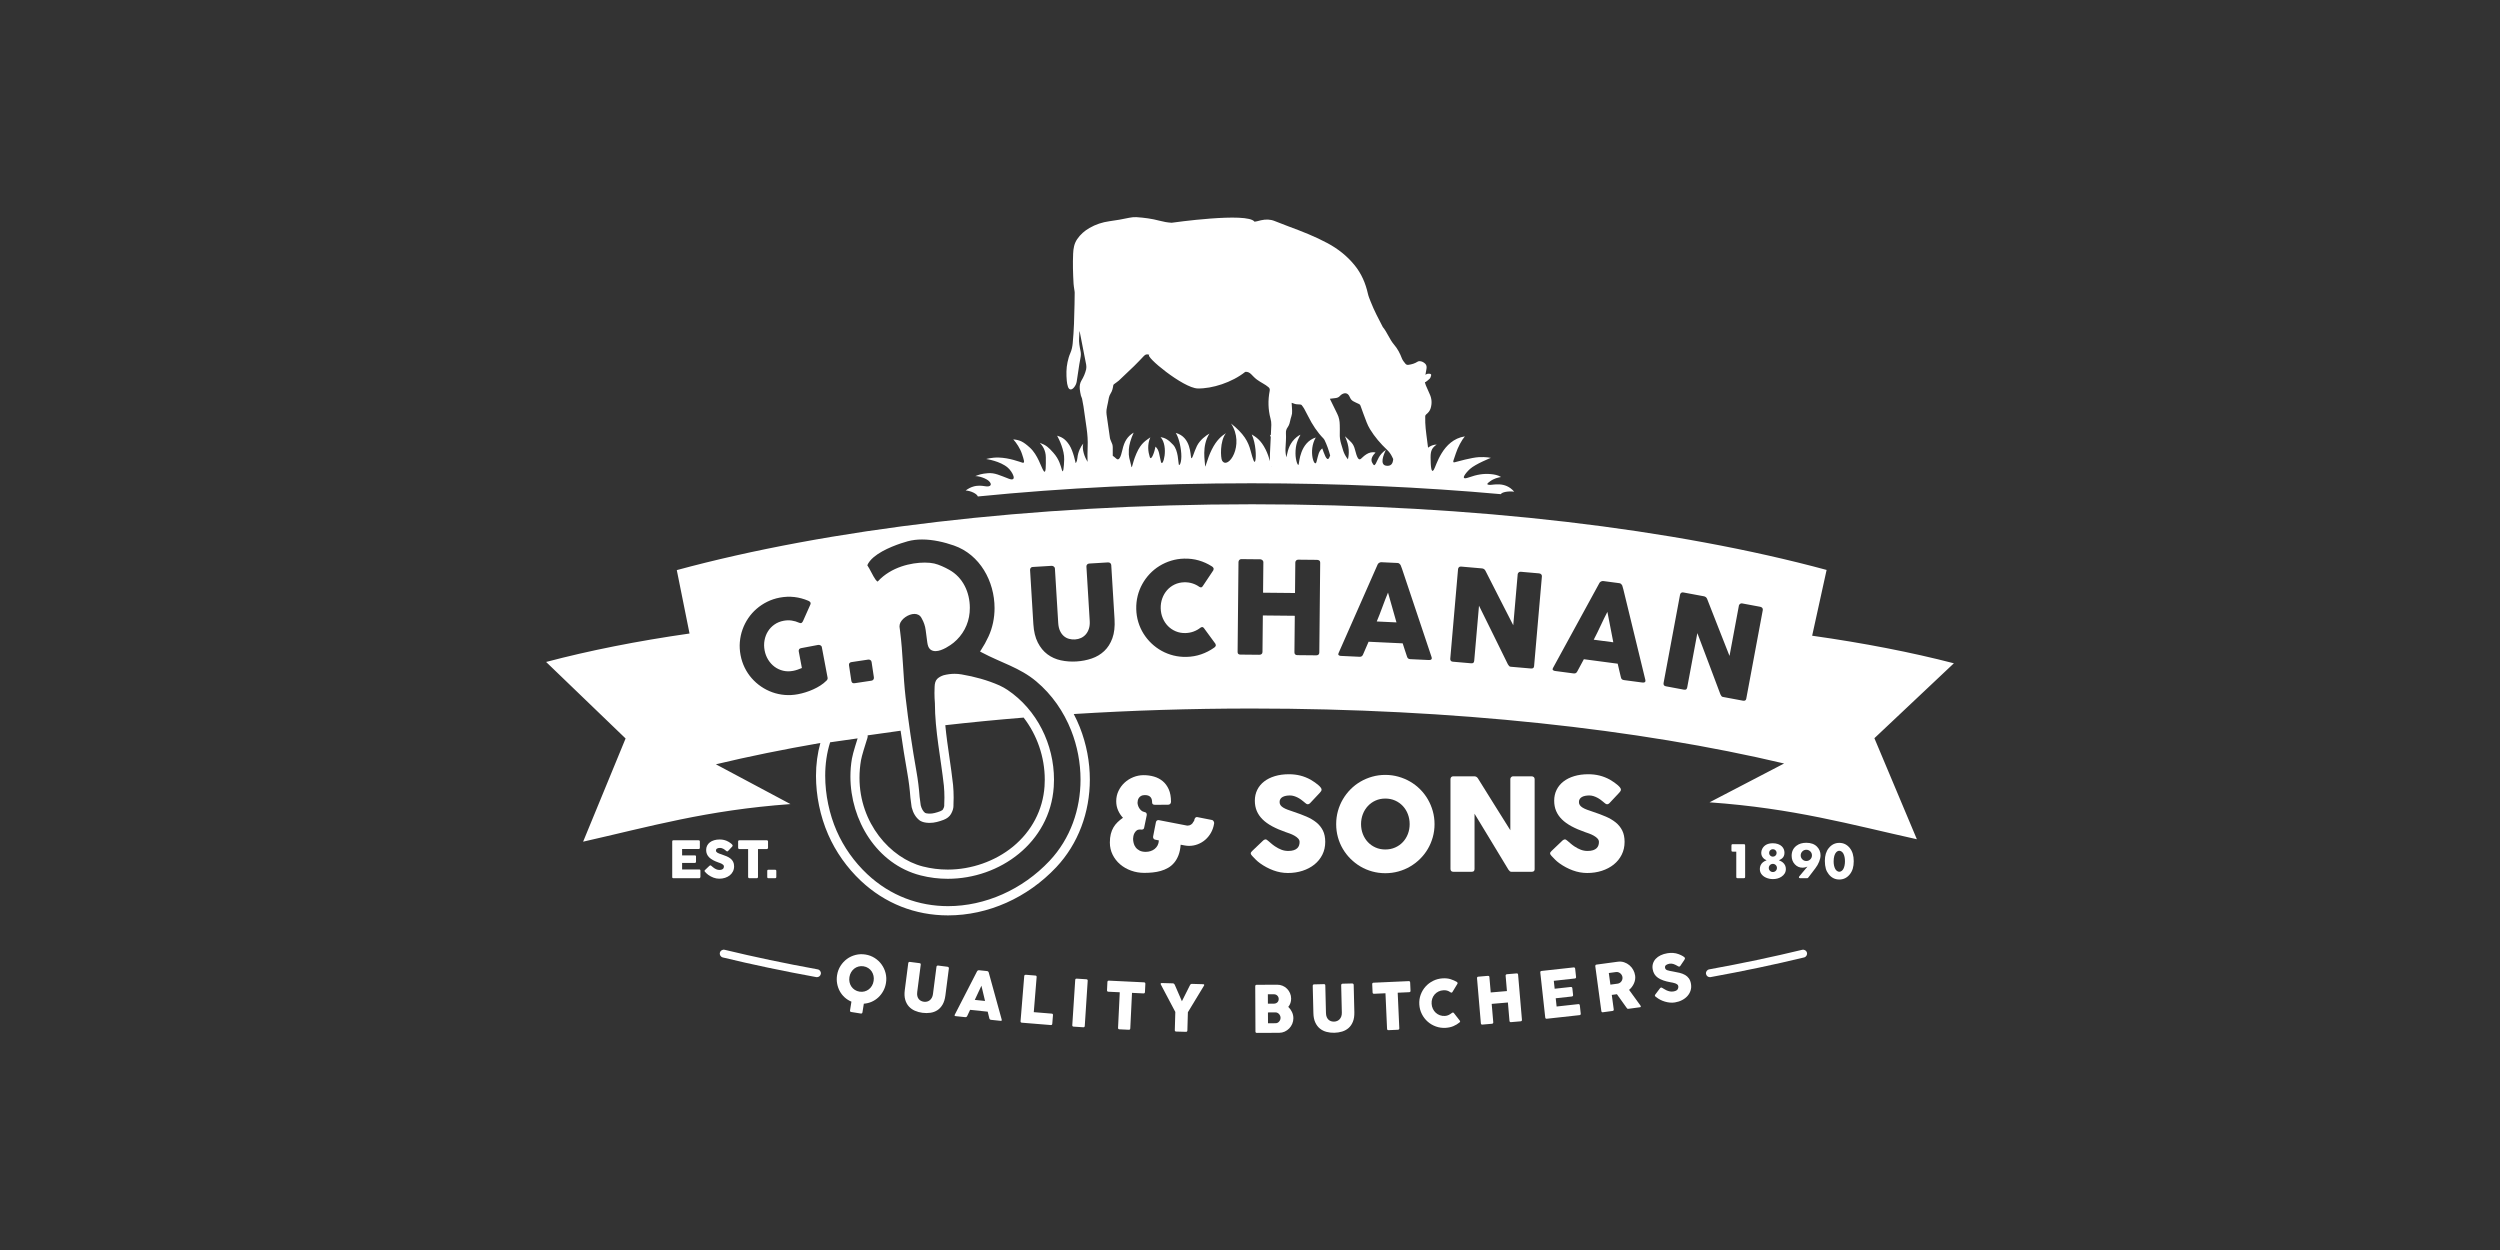 <?xml version="1.0" encoding="UTF-8"?><svg id="uuid-303400ad-bd8c-4d1c-987d-9d3f3c5dad73" xmlns="http://www.w3.org/2000/svg" viewBox="0 0 500 250"><rect x="0" y="0" width="500" height="250" fill="#333333" stroke="none"/><path d="M139.729,169.809c.079,0,.138-.026,.179-.079s.062-.108,.062-.166v-1.264c0-.075-.022-.134-.062-.178s-.098-.066-.173-.066h-5.068c-.072,0-.126,.022-.166,.064-.039,.043-.058,.1-.058,.171v7.13c0,.075,.02,.131,.061,.166s.095,.054,.163,.054h5.165c.126,0,.196-.047,.21-.142,.026-.027,.04-.058,.04-.092v-1.284c0-.156-.076-.234-.23-.234h-3.432v-1.308h2.558c.072,0,.126-.022,.165-.066,.037-.044,.056-.09,.056-.138v-1.104c0-.072-.022-.122-.064-.152-.044-.031-.096-.047-.162-.047h-2.554v-1.267h3.309Z" style="fill:#fff;"/><path d="M144.592,173.773c-.068,.065-.16,.117-.278,.156-.118,.04-.263,.059-.437,.059-.187,0-.365-.033-.537-.097-.17-.065-.342-.156-.515-.271-.117-.079-.219-.158-.309-.238s-.165-.144-.222-.191c-.048-.041-.089-.072-.123-.092-.034-.021-.067-.031-.096-.031-.045,0-.103,.026-.174,.077l-.883,.843c-.079,.072-.118,.136-.118,.194,0,.051,.039,.12,.118,.204l.009,.008c.005,.002,.008,.006,.011,.013l.011,.008c.003,.002,.006,.005,.009,.012l.016,.016c.054,.058,.129,.135,.222,.231,.093,.095,.208,.193,.345,.292,.327,.236,.678,.424,1.056,.564,.379,.14,.764,.21,1.155,.21,.415,0,.804-.059,1.165-.177s.675-.284,.942-.498c.267-.215,.477-.474,.63-.779,.154-.305,.23-.645,.23-1.019,0-.354-.062-.655-.187-.904s-.297-.463-.518-.641c-.222-.178-.485-.334-.79-.464-.305-.131-.638-.257-.998-.376-.187-.061-.351-.119-.493-.171-.142-.053-.26-.11-.355-.169-.095-.06-.166-.124-.215-.194s-.072-.152-.072-.247c0-.096,.022-.177,.067-.243,.044-.067,.104-.121,.179-.161,.075-.041,.162-.071,.26-.089,.1-.019,.205-.028,.317-.028,.109,0,.216,.016,.322,.048s.205,.073,.302,.123c.095,.049,.184,.104,.267,.166s.159,.121,.227,.179l.047,.041c.047,.04,.09,.075,.131,.102,.039,.027,.082,.041,.129,.041,.058,0,.117-.03,.174-.087l.781-.833c.045-.047,.078-.09,.101-.128,.022-.037,.033-.079,.033-.123s-.023-.097-.068-.158c-.047-.061-.109-.126-.187-.194-.079-.068-.17-.138-.274-.211-.104-.074-.215-.145-.33-.212-.275-.153-.555-.265-.84-.335-.285-.069-.582-.104-.891-.104-.412,0-.785,.05-1.12,.151-.333,.1-.619,.242-.855,.426-.236,.184-.418,.404-.546,.663-.128,.258-.191,.546-.191,.862,0,.299,.05,.571,.152,.814s.255,.466,.46,.669c.204,.202,.459,.386,.765,.551,.306,.165,.664,.319,1.073,.462,.092,.03,.201,.068,.327,.114s.247,.102,.364,.166c.115,.065,.213,.139,.292,.222,.081,.083,.121,.178,.121,.283,0,.096-.016,.186-.044,.271-.03,.086-.078,.16-.146,.225Z" style="fill:#fff;"/><path d="M153.362,168.057h-5.496c-.068,0-.124,.02-.171,.061-.045,.04-.068,.095-.068,.163v1.268c0,.085,.023,.149,.068,.194,.047,.044,.103,.066,.171,.066h1.757v5.593c0,.068,.025,.125,.076,.171,.051,.047,.106,.069,.163,.069h1.498c.072,0,.129-.025,.174-.074,.044-.05,.065-.105,.065-.166v-5.593h1.762c.079,0,.138-.028,.182-.084,.042-.056,.064-.114,.064-.176v-1.268c-.008-.075-.034-.131-.082-.168-.047-.037-.101-.056-.163-.056Z" style="fill:#fff;"/><path d="M153.449,174.171v1.236c0,.156,.075,.235,.226,.235h1.351c.079,0,.138-.024,.177-.072s.059-.102,.059-.163v-1.236c0-.068-.025-.122-.075-.163s-.103-.061-.162-.061h-1.351c-.076,0-.132,.02-.17,.061s-.056,.096-.056,.163Z" style="fill:#fff;"/><path d="M144.558,191.489c5.858,1.42,12.147,2.743,18.692,3.931l.142,.012c.373,0,.705-.267,.774-.646,.078-.428-.206-.838-.634-.915-6.515-1.183-12.774-2.501-18.603-3.913-.422-.101-.848,.156-.951,.579-.103,.423,.158,.848,.58,.951Z" style="fill:#fff;"/><path d="M341.203,194.787c.069,.379,.4,.646,.774,.646l.142-.012c6.544-1.189,12.833-2.512,18.692-3.931,.422-.103,.682-.528,.579-.951s-.527-.68-.951-.579c-5.829,1.412-12.088,2.729-18.603,3.913-.428,.077-.711,.487-.634,.915Z" style="fill:#fff;"/><path d="M197.58,97.284c-.671,.087-2.348-.745-4.447,.813,1.047,.059,2.267,.663,2.435,1.197,17.163-1.709,35.58-2.64,54.749-2.64,17.36,0,34.101,.764,49.855,2.178,.18-.411,1.543-.658,2.669-.49-1.837-2.165-4.307-1.281-4.976-1.368-.67-.086-.428-.277,.138-.699,.797-.595,1.596-.759,2.208-.877-.667-.399-1.369-.518-2.099-.582-1.342-.119-2.648,.061-4.431,.692-1.784,.631-.562-.922,.32-1.72,1.106-1,4.178-2.218,4.178-2.218,0,0-.985-.22-2.438-.138-1.401,.079-4.276,.876-4.823,1.025-.55,.151-.123-.578,.244-1.755,.367-1.176,1.201-2.729,1.811-3.428-4.53,.704-5.739,6.001-6.234,6.722-.496,.721-.607-.781-.621-2.503-.012-1.46,.35-1.968,1.225-2.581-.662,.005-1.235,.249-1.731,.623-.205-1.705-.51-3.606-.558-5.002-.015-.42-.008-.841-.009-1.262-.001-.159,.052-.276,.197-.39,.411-.324,.736-.71,.891-1.229,.294-.99,.23-1.921-.186-2.816-.269-.579-.523-1.165-.771-1.753-.087-.207-.136-.432-.201-.641,.08-.022,.135-.021,.17-.048,.274-.218,.573-.415,.806-.672,.153-.168,.222-.431,.281-.655,.034-.135-.048-.269-.185-.295-.329-.065-.648-.054-.96,.193,.073-.418,.147-.809,.21-1.2,.061-.387,.033-.749-.259-1.029-.299-.286-.65-.475-1.075-.505-.137-.009-.307,.016-.422,.092-.573,.373-1.194,.555-1.848,.642-.256,.033-.462-.039-.613-.229-.268-.337-.555-.667-.709-1.077-.372-.987-.859-1.924-1.548-2.723-.923-1.072-1.369-2.457-2.269-3.546-.851-1.638-1.719-3.267-2.395-4.998-.213-.546-.453-1.089-.58-1.662-.467-2.094-1.293-3.994-2.618-5.641-1.501-1.865-3.343-3.32-5.453-4.456-2.493-1.341-5.134-2.372-7.798-3.353-.93-.342-1.855-.698-2.771-1.074-.874-.358-1.781-.365-2.718-.159-.442,.097-.882,.252-1.323,.288-1.363-1.952-16.566,.215-16.566,.215-.834-.048-1.656-.199-2.462-.415-1.495-.401-3.045-.602-4.609-.708-.392-.027-1.026,.037-1.409,.124-1.323,.299-2.655,.507-3.991,.696-1.393,.197-2.722,.625-3.967,1.345-.983,.568-1.821,1.295-2.466,2.247-.605,.891-.756,1.876-.801,2.88-.091,2.022-.028,4.035,.087,6.042,.022,.383,.096,.761,.145,1.141,.027,.207,.079,.411,.079,.62-.002,.775-.016,1.55-.032,2.327-.052,2.607-.108,5.214-.368,7.826-.067,.669-.195,1.318-.48,1.959-.254,.575-.424,1.194-.554,1.804-.267,1.24-.257,2.485-.149,3.719,.036,.406,.106,.818,.236,1.197,.231,.666,.721,.711,1.2,.138,.285-.341,.474-.731,.547-1.155,.122-.711,.213-1.425,.323-2.138,.135-.865,.247-1.734,.428-2.593,.097-.463,.117-.904,.028-1.347-.18-.899-.376-1.792-.292-2.738,.04-.444,.037-.889,.053-1.334,.081,.209,.121,.425,.163,.64,.399,2.033,.8,4.067,1.193,6.102,.05,.255,.056,.675-.005,.928-.187,.788-.503,1.536-.938,2.245-.145,.238-.249,.519-.301,.788-.058,.301-.069,.619-.038,.919,.047,.446,.135,.886,.233,1.321,.044,.201,.179,.378,.222,.58,.113,.52,.212,1.046,.291,1.575,.218,1.471,.426,2.945,.631,4.419,.165,1.194,.26,2.395,.204,3.62-.047,1.017-.039,2.033-.027,3.048-.572-.949-1.161-2.491-.86-3.657-.49,.58-1.044,1.643-1.164,2.874-.087,.892-.359,1.019-.359,1.019,0,0-.45-2.348-1.237-3.572-.897-1.395-1.654-1.631-2.46-1.903,.425,.788,1.466,2.91,1.411,4.756-.047,1.55-.195,2.958-.45,2.115-.256-.843-.52-2.131-1.737-3.482-.933-1.037-1.378-1.476-2.691-1.965,.528,.571,1.2,1.473,1.207,2.921,.007,1.667,.054,3.439-.45,2.691s-1.135-3.193-2.754-4.66c-1.362-1.234-2.029-1.512-3.312-1.637,.603,.648,1.401,1.83,1.758,2.945s.646,1.872,.093,1.72c-.54-.149-2.607-.977-4.784-1.031-1.402-.035-2.468,.295-2.468,.295,0,0,2.819,.404,4.338,1.749,.922,.816,1.976,2.875,.177,2.195s-2.822-1.222-4.168-1.112c-1.345,.109-1.796,.305-2.547,.59,.799-.033,2.268,.488,2.778,1.028s.428,.947-.243,1.034Zm69.46-17.66c.379-.039,.716-.148,.981-.472,.117-.144,.288-.26,.455-.347,.569-.296,1.055-.159,1.355,.366,.067,.117,.128,.239,.182,.363,.134,.309,.359,.568,.656,.723,.357,.187,.717,.369,1.088,.526,.164,.07,.272,.164,.33,.327,.402,1.118,.8,2.238,1.236,3.342,.189,.478,.409,.946,.677,1.385,.943,1.542,2.113,2.899,3.419,4.133,.428,.405,.754,.86,1.004,1.388,.052,.11,.13,.27,.217,.448l-.001,.022c-.064,1.028-.542,1.434-1.401,1.315-1.335-.184-.548-2.196-.058-3.162-1.387,.9-1.704,2.176-2.007,2.714-.304,.537-.418,.397-.728-.14-.439-.759,.182-1.576,.668-2.048-1.398-.347-2.426,.811-2.91,1.236-.484,.425-.797-.194-1.211-1.822-.316-1.247-.787-1.519-1.998-2.673,.953,2.104,.84,3.532,.591,4.617-.034-.045-.067-.093-.102-.138-.369-.476-.654-1.012-.841-1.585-.155-.473-.293-.952-.433-1.43-.189-.646-.281-1.309-.253-1.999,.023-.568,.001-1.135-.005-1.703-.009-.789-.146-1.54-.498-2.236-.471-.934-.923-1.88-1.383-2.821-.03-.061-.058-.124-.095-.202,.373-.045,.718-.092,1.063-.128Zm-9.852,6.998c-.027-.451,.088-.815,.348-1.173,.153-.211,.27-.46,.351-.705,.107-.32,.155-.655,.239-.982,.09-.346,.238-.687,.28-1.035,.046-.376,.005-.76-.011-1.138-.013-.337-.042-.671-.066-1.029l.121,.038c.367,.159,.744,.277,1.161,.274,.194-.002,.386,.029,.577,.053l.135,.079c.178,.24,.366,.476,.513,.736,.286,.509,.555,1.03,.816,1.553,.809,1.624,1.784,3.126,3.051,4.417,.079,.081,.146,.173,.195,.274,.484,.996,.849,2.039,1.136,3.115-.058,.165-.127,.327-.212,.482-.49,.893-1.065-1.114-1.367-1.904-.731,.581-.787,1.275-1.15,2.672-.363,1.397-1.736-2.154-.148-4.854-3.156,1.009-3.303,4.976-3.424,5.401-.121,.425-.635-.761-.635-2.211,0-1.782,.437-2.679,.998-3.74-.342,.11-1.097,.657-1.611,1.346-.947,1.269-1.044,2.614-1.206,3.17-.144-.582-.209-1.179-.179-1.799,.05-1.012,.149-2.027,.087-3.039Zm-2.785,6.655c-.029,.032-.058,.02-.09-.033,.03,.013,.06,.021,.09,.033Zm-33.096-11.324c.072-.488,.183-.973,.288-1.457,.13-.604,.161-1.233,.523-1.783,.327-.497,.449-1.047,.531-1.613,.014-.096,.06-.186,.135-.247,.32-.26,.688-.461,.989-.739,1.026-.952,2.041-1.914,3.041-2.892,.685-.67,1.342-1.369,2.003-2.064,.332-.348,.691-.331,1.068-.187-1.068,.187,6.761,6.656,9.647,6.721s6.858-1.197,9.529-3.325c1.042-.065,1.264,.77,2.323,1.554,.842,.623,1.634,.929,2.313,1.518,.229,.2,.305,.401,.24,.737-.36,1.877-.318,3.721,.163,5.526,.109,.407,.178,.846,.163,1.274-.026,.692-.061,1.385-.095,2.078-.063-.038-.126-.077-.187-.11,.069,.163,.118,.321,.17,.481-.057,1.144-.115,2.288-.163,3.432-.019,.46-.005,.92,.007,1.381-.183-.639-.446-1.486-.861-2.318-.969-1.944-1.937-2.49-2.785-3.036,.844,1.882,.908,4.434,.726,5.223s-.509-.292-.934-1.903c-.509-1.936-1.364-3.454-3.936-5.504,2.829,4.292-.629,9.419-1.792,7.406-.286-.496-.487-3.866,.776-5.473-.848,.547-1.865,1.343-2.834,3.287-.968,1.943-1.331,4.008-1.331,3.219,0-.79-.739-3.898,.869-6.424-.666,.364-1.898,1.26-2.504,2.476-.605,1.215-.968,2.854-1.15,2.369s-.003-4.156-3.087-4.976c.49,.745,.982,2.361,1.103,4.122s-.377,2.615-.498,2.19-.081-2.802-1.12-3.928c-.99-1.074-1.673-1.411-2.523-1.548,1.692,1.887,.434,6.326,.071,4.929-.363-1.397-.295-2.298-1.084-3.026-.164,.952-.853,3.026-1.155,2.054-.303-.971-.535-2.431,.121-3.907-.745,.58-1.816,.992-2.785,3.239s-.848,3.463-1.089,2.247c-.243-1.215-.512-1.364-.422-3.092,.044-.841,.393-2.099,.962-3.342-1.236,.75-1.872,1.757-2.235,3.397-.364,1.641-.727,2.251-1.212,1.833-.186-.16-.424-.381-.733-.595l0-.001c-.009-.573,.005-1.148-.002-1.722-.002-.157-.032-.413-.082-.562-.094-.281-.226-.545-.334-.819-.057-.144-.12-.29-.142-.443-.232-1.565-.459-3.131-.676-4.7-.037-.262-.048-.694-.009-.956Z" style="fill:#fff;"/><path d="M347.313,175.585c.039,.038,.132,.058,.283,.058h1.092c.149,0,.244-.019,.281-.058,.039-.038,.058-.132,.058-.281v-6.13c0-.15-.019-.243-.058-.282-.037-.038-.132-.058-.281-.058h-2.061c-.149,0-.243,.019-.281,.058-.039,.039-.058,.132-.058,.282v.818c0,.149,.019,.243,.058,.281s.132,.058,.281,.058h.628v4.973c0,.149,.02,.243,.058,.281Z" style="fill:#fff;"/><path d="M351.971,173.802c0,.352,.084,.66,.25,.923,.226,.349,.554,.618,.983,.808,.432,.19,.891,.285,1.376,.285,.655,0,1.219-.153,1.69-.46,.602-.389,.904-.907,.904-1.556,0-.516-.196-.948-.589-1.297-.179-.159-.446-.309-.802-.449,.283-.136,.493-.26,.633-.373,.319-.27,.479-.644,.479-1.123,0-.505-.17-.929-.509-1.272-.199-.202-.459-.36-.776-.471s-.661-.167-1.03-.167c-1.025,0-1.731,.365-2.12,1.093-.14,.263-.21,.533-.21,.813,0,.418,.143,.779,.429,1.082,.149,.163,.364,.302,.644,.418-.33,.127-.58,.263-.75,.409-.401,.347-.603,.792-.603,1.337Zm2.07-3.746c.146-.146,.325-.219,.535-.219,.205,0,.381,.073,.529,.219,.146,.146,.219,.323,.219,.529,0,.207-.073,.383-.219,.529-.148,.146-.323,.219-.529,.219-.207,0-.384-.073-.532-.219s-.222-.319-.222-.519c0-.213,.073-.393,.219-.539Zm-.047,2.958c.157-.159,.351-.239,.582-.239,.226,0,.418,.08,.575,.239,.159,.16,.236,.351,.236,.574,0,.226-.079,.419-.239,.579-.159,.16-.351,.239-.579,.239-.219,0-.409-.079-.571-.239-.162-.159-.241-.349-.241-.568,0-.229,.078-.424,.236-.584Z" style="fill:#fff;"/><path d="M359.781,175.448c0,.069,.025,.12,.078,.149,.051,.03,.138,.045,.261,.045h1.202c.123,0,.198-.007,.224-.02s.079-.069,.156-.17l1.376-1.806c.319-.419,.571-.859,.753-1.32,.184-.46,.275-.883,.275-1.269,0-.666-.235-1.239-.703-1.722-.507-.519-1.222-.778-2.151-.778-.785,0-1.434,.193-1.946,.579-.652,.488-.978,1.162-.978,2.02,0,.685,.213,1.253,.639,1.706,.423,.453,.942,.678,1.561,.678,.286,0,.605-.072,.958-.215l-1.572,1.876c-.089,.107-.134,.188-.134,.245Zm1.481-3.247c-.313,0-.577-.11-.793-.33-.219-.222-.328-.484-.328-.783,0-.316,.109-.585,.328-.808,.221-.22,.487-.329,.799-.329,.302,0,.566,.109,.793,.329,.219,.216,.328,.481,.328,.793s-.109,.579-.328,.798c-.219,.22-.487,.33-.799,.33Z" style="fill:#fff;"/><path d="M367.863,175.902c.851,0,1.554-.35,2.11-1.052,.266-.336,.46-.715,.585-1.138,.126-.422,.188-.914,.188-1.476,0-1.091-.258-1.961-.773-2.61-.557-.701-1.261-1.052-2.115-1.052-.846,0-1.55,.351-2.115,1.052-.516,.639-.774,1.491-.774,2.56,0,.588,.067,1.112,.201,1.571,.112,.386,.303,.75,.574,1.093,.552,.702,1.258,1.052,2.12,1.052Zm-1.003-4.714c.09-.322,.215-.565,.375-.728,.196-.203,.403-.305,.624-.305,.152,0,.305,.054,.459,.16,.152,.107,.272,.244,.359,.414,.208,.396,.314,.903,.314,1.522,0,.609-.106,1.116-.314,1.521-.087,.17-.207,.309-.359,.417-.154,.108-.306,.163-.459,.163-.154,0-.306-.054-.459-.163-.154-.108-.274-.246-.359-.417-.21-.402-.314-.901-.314-1.496,0-.402,.044-.765,.134-1.088Z" style="fill:#fff;"/><path d="M184.145,192.948c.011-.086,.002-.156-.025-.212-.028-.055-.102-.091-.222-.107l-1.954-.251c-.077-.01-.143,.01-.198,.059-.054,.051-.086,.114-.096,.191l-.697,5.413c-.094,.736-.063,1.375,.094,1.914s.402,.988,.735,1.349,.734,.643,1.204,.848c.47,.204,.976,.341,1.516,.411,.54,.069,1.065,.067,1.575-.007,.51-.073,.973-.243,1.386-.508s.761-.638,1.046-1.12c.284-.481,.474-1.096,.57-1.841l.696-5.413c.01-.077-.009-.147-.058-.211-.048-.062-.12-.1-.214-.112l-1.877-.241c-.095-.012-.171,.006-.229,.055s-.093,.112-.103,.19l-.701,5.451c-.037,.283-.111,.528-.225,.736-.114,.208-.251,.376-.411,.503s-.341,.217-.544,.27c-.203,.052-.411,.065-.626,.037-.206-.026-.399-.084-.579-.173-.18-.089-.335-.213-.462-.373-.128-.16-.221-.355-.278-.585-.058-.229-.066-.502-.025-.82l.701-5.452Z" style="fill:#fff;"/><path d="M266.218,204.243c-.191-.06-.362-.159-.512-.299-.151-.139-.272-.318-.363-.536-.092-.218-.142-.488-.149-.807l-.132-5.495c-.002-.086-.021-.155-.057-.206-.036-.051-.114-.075-.235-.072l-1.97,.048c-.077,.002-.139,.031-.185,.089-.047,.058-.069,.124-.067,.202l.131,5.456c.018,.743,.145,1.369,.382,1.878,.237,.509,.547,.916,.931,1.222s.823,.525,1.319,.655,1.016,.19,1.561,.177,1.063-.095,1.557-.245c.493-.15,.924-.387,1.292-.711,.368-.325,.656-.746,.864-1.266,.208-.519,.303-1.155,.285-1.907l-.131-5.456c-.002-.078-.032-.144-.089-.199-.058-.054-.134-.081-.229-.079l-1.892,.045c-.095,.003-.168,.033-.218,.09-.051,.058-.075,.125-.074,.203l.132,5.494c.007,.285-.03,.539-.111,.761-.081,.222-.191,.409-.33,.559-.138,.151-.304,.267-.497,.349s-.397,.126-.613,.131c-.208,.005-.407-.023-.599-.083Z" style="fill:#fff;"/><path d="M258.004,198.63c-.149-.336-.348-.631-.6-.885-.252-.254-.547-.451-.885-.593-.338-.141-.697-.211-1.077-.209l-4.109,.019c-.19,.002-.285,.101-.284,.299l.043,9.049c.001,.182,.096,.272,.286,.271l4.486-.021c.38-.002,.741-.082,1.081-.239,.341-.157,.64-.368,.898-.633s.463-.575,.612-.93c.149-.355,.222-.727,.222-1.116-.002-.44-.097-.857-.285-1.25-.188-.393-.434-.731-.737-1.014,.386-.46,.578-1.015,.575-1.662-.001-.389-.077-.751-.226-1.088Zm-4.432,.229l1.193-.005c.285-.002,.519,.09,.701,.275s.274,.407,.276,.666c.001,.276-.089,.502-.27,.675-.18,.174-.422,.261-.725,.263l-1.166,.005-.009-1.879Zm2.256,5.447c-.189,.226-.426,.339-.711,.34l-1.517,.008-.011-2.166,1.517-.006c.147-.002,.281,.03,.402,.095,.121,.065,.226,.146,.313,.245,.086,.1,.156,.213,.209,.343,.052,.129,.079,.259,.079,.388,.002,.277-.093,.528-.281,.753Z" style="fill:#fff;"/><path d="M286.622,196.171c-.588,.292-1.095,.676-1.52,1.152-.425,.477-.748,1.02-.97,1.632-.222,.611-.311,1.262-.269,1.952,.043,.682,.212,1.316,.509,1.904,.295,.588,.684,1.093,1.165,1.519,.481,.425,1.032,.747,1.652,.969s1.271,.311,1.952,.269c.586-.037,1.105-.153,1.556-.35s.842-.431,1.172-.702c.09-.075,.142-.141,.156-.198,.013-.057-.017-.131-.092-.222l-1.157-1.487c-.066-.082-.138-.117-.215-.103s-.161,.058-.251,.132c-.165,.131-.357,.251-.575,.36-.218,.11-.466,.172-.742,.189-.362,.023-.701-.023-1.015-.138-.315-.114-.591-.281-.83-.501-.239-.218-.431-.481-.575-.789-.145-.306-.229-.641-.251-1.004s.019-.703,.125-1.021,.264-.599,.474-.841c.209-.242,.463-.437,.762-.586,.299-.148,.628-.233,.991-.256,.267-.016,.511,.005,.732,.065,.22,.06,.443,.17,.669,.329,.073,.056,.146,.084,.219,.083,.074,0,.135-.036,.182-.109l1.026-1.687,.016-.17-.127-.161c-.378-.228-.803-.416-1.275-.565-.473-.148-1.002-.204-1.589-.167-.682,.042-1.316,.209-1.904,.501Z" style="fill:#fff;"/><path d="M207.08,195.109l-1.938-.158-.194,.055c-.06,.043-.093,.112-.101,.206l-.736,9.019c-.016,.19,.067,.292,.248,.306l5.802,.473c.18,.015,.279-.072,.294-.262l.141-1.718c.016-.19-.068-.292-.248-.306l-3.592-.293,.572-7.015c.016-.19-.067-.292-.248-.306Z" style="fill:#fff;"/><path d="M214.71,205.325l1.941,.127c.19,.012,.291-.077,.303-.267l.586-9.029c.012-.19-.076-.291-.266-.303l-1.941-.126c-.18-.012-.278,.077-.29,.267l-.586,9.029c-.012,.191,.072,.291,.253,.302Z" style="fill:#fff;"/><path d="M297.883,195.417c-.01-.12-.047-.193-.11-.218l-.184-.03-1.938,.166c-.095,.008-.161,.042-.199,.101-.038,.06-.054,.129-.047,.206l.768,9.016c.016,.189,.115,.276,.296,.261l1.898-.163c.207-.018,.302-.121,.286-.31l-.313-3.669,3.243-.277,.313,3.669c.016,.19,.119,.276,.309,.26l1.899-.162c.207-.018,.302-.121,.285-.311l-.77-9.028c-.01-.121-.049-.194-.117-.218l-.178-.03-1.937,.165c-.095,.008-.164,.042-.206,.102-.043,.061-.061,.128-.054,.207l.262,3.061-3.243,.277-.263-3.075Z" style="fill:#fff;"/><path d="M193.035,203.428c.198,.02,.336-.061,.416-.244l.571-1.218,3.519,.368,.32,1.311c.04,.195,.156,.303,.344,.323l1.921,.2c.198,.021,.268-.067,.211-.264l-2.581-9.367c-.04-.195-.159-.304-.357-.324l-1.573-.164c-.189-.019-.332,.061-.429,.242l-4.434,8.634c-.097,.182-.047,.282,.151,.303l1.921,.201Zm3.249-6.283l.725,3.048-2.05-.215,1.326-2.833Z" style="fill:#fff;"/><path d="M235.238,206.312l1.943,.055c.191,.005,.288-.087,.294-.278l.102-3.641,3.223-5.317c.054-.094,.063-.165,.025-.213-.037-.049-.103-.075-.198-.077l-2.243-.063c-.173-.005-.305,.086-.397,.274l-1.606,3.197-1.425-3.282c-.099-.193-.226-.292-.381-.296l-2.216-.062c-.095-.002-.163,.019-.202,.066-.04,.047-.04,.117,0,.214l2.907,5.502-.103,3.628c-.005,.191,.087,.288,.278,.293Z" style="fill:#fff;"/><path d="M221.482,196.399l-.079,1.645c-.009,.19,.082,.289,.271,.299l2.279,.11-.343,7.109c-.009,.19,.081,.289,.271,.299l1.865,.09c.198,.009,.302-.081,.312-.271l.343-7.109,2.292,.11c.19,.009,.289-.082,.299-.271l.079-1.645c.009-.19-.081-.289-.271-.299l-7.018-.338c-.19-.009-.289,.082-.299,.271Z" style="fill:#fff;"/><path d="M327.028,195.133c-.054-.402-.18-.784-.377-1.145-.198-.362-.451-.674-.761-.937-.31-.264-.664-.462-1.061-.596-.398-.134-.823-.17-1.278-.109l-4.264,.576c-.095,.012-.159,.052-.194,.117l-.037,.201,1.211,8.967c.025,.189,.128,.271,.308,.246l1.927-.26c.188-.026,.27-.132,.244-.32l-.39-2.891,1.027-.139,1.922,2.697c.066,.104,.123,.17,.17,.199s.118,.036,.213,.024l2.312-.313c.094-.013,.15-.051,.168-.114l-.052-.19-2.299-3.169c.43-.363,.757-.8,.981-1.31,.223-.509,.3-1.022,.231-1.536Zm-2.563,.732c-.037,.149-.1,.284-.187,.405-.089,.121-.197,.222-.325,.306-.128,.082-.278,.135-.449,.159l-1.426,.193-.315-2.326,1.427-.192c.171-.023,.33-.01,.476,.04,.146,.051,.278,.124,.397,.222,.117,.097,.214,.213,.289,.347,.074,.134,.121,.269,.139,.406,.02,.146,.011,.293-.025,.442Z" style="fill:#fff;"/><path d="M308.058,194.501l.989,8.994c.02,.189,.125,.274,.314,.253l6.533-.718c.189-.02,.273-.125,.252-.314l-.179-1.637c-.021-.189-.127-.273-.315-.253l-4.33,.477-.18-1.65,3.195-.351c.206-.023,.299-.128,.278-.317l-.145-1.327c-.023-.198-.136-.285-.342-.262l-3.196,.351-.174-1.585,4.2-.462c.189-.02,.274-.125,.253-.314l-.181-1.65c-.021-.188-.126-.272-.315-.252l-6.404,.704c-.189,.021-.273,.126-.253,.315Z" style="fill:#fff;"/><path d="M282.104,198.143l-.073-1.645c-.009-.19-.108-.281-.298-.272l-7.019,.314c-.191,.009-.281,.108-.272,.298l.074,1.645c.008,.191,.107,.281,.298,.272l2.279-.102,.319,7.109c.008,.191,.107,.281,.298,.272l1.865-.083c.198-.009,.293-.108,.285-.299l-.319-7.109,2.293-.103c.189-.009,.28-.108,.271-.298Z" style="fill:#fff;"/><path d="M176.316,192.89c-.372-.515-.835-.947-1.387-1.298s-1.166-.58-1.84-.687c-.674-.108-1.33-.082-1.969,.079-.638,.161-1.212,.428-1.723,.802-.51,.374-.941,.837-1.292,1.389s-.581,1.169-.69,1.852c-.091,.572-.089,1.13,.009,1.676,.096,.544,.271,1.051,.525,1.521,.253,.47,.578,.885,.976,1.246,.397,.361,.85,.648,1.359,.86l-.278,1.741c-.03,.187,.049,.296,.236,.327l1.895,.302c.204,.033,.322-.045,.352-.233l.276-1.728c.558-.043,1.084-.173,1.578-.391s.937-.511,1.328-.877c.391-.367,.72-.795,.987-1.287s.446-1.023,.537-1.595c.109-.682,.082-1.341-.079-1.975-.161-.634-.428-1.208-.802-1.723Zm-1.589,3.291c-.058,.358-.17,.682-.339,.97-.168,.288-.377,.528-.627,.72s-.534,.33-.854,.415c-.32,.084-.655,.099-1.005,.043s-.664-.173-.942-.354-.505-.4-.682-.66c-.177-.26-.301-.554-.372-.88-.07-.326-.077-.669-.019-1.027,.056-.35,.168-.669,.337-.957,.169-.288,.378-.53,.628-.726,.25-.197,.535-.337,.855-.421s.655-.099,1.005-.044c.35,.056,.664,.174,.941,.355,.278,.18,.505,.402,.682,.666,.177,.264,.299,.56,.37,.886,.07,.327,.078,.665,.022,1.015Z" style="fill:#fff;"/><path d="M333.94,192.738c.273-.044,.542-.016,.808,.086s.496,.211,.69,.328l.072,.04,.181,.102,.168,.025c.077-.012,.143-.058,.201-.137l.815-1.21c.09-.146,.129-.257,.117-.334-.019-.119-.151-.251-.393-.396-.242-.144-.522-.278-.84-.401-.373-.142-.748-.225-1.124-.251-.376-.026-.757-.008-1.141,.054-.512,.083-.967,.221-1.364,.412-.398,.192-.725,.427-.982,.704-.257,.278-.44,.593-.55,.943-.109,.351-.131,.726-.066,1.127,.122,.75,.477,1.328,1.063,1.732,.587,.404,1.425,.701,2.515,.891,.127,.023,.274,.05,.44,.079,.167,.03,.327,.074,.481,.132,.154,.058,.29,.13,.409,.215s.19,.197,.212,.334c.039,.239-.006,.46-.135,.665-.128,.205-.414,.344-.858,.416-.231,.037-.461,.033-.692-.012s-.464-.124-.701-.234c-.162-.079-.306-.158-.432-.239-.127-.079-.234-.143-.32-.191-.128-.085-.226-.121-.294-.11-.059,.01-.127,.051-.203,.124l-.94,1.243c-.079,.11-.113,.198-.101,.266,.011,.068,.072,.146,.183,.233l.029,.015,.03,.028,.028,.009c.242,.197,.511,.372,.807,.526s.608,.278,.935,.373c.326,.096,.658,.16,.996,.193,.338,.032,.674,.021,1.006-.033,.52-.085,.995-.238,1.422-.461,.428-.222,.787-.496,1.075-.819,.289-.323,.499-.689,.629-1.1,.131-.411,.157-.851,.081-1.32-.072-.443-.211-.809-.414-1.095-.204-.287-.463-.52-.778-.701s-.676-.321-1.086-.421-.854-.19-1.33-.27c-.495-.077-.872-.16-1.131-.25-.26-.089-.409-.253-.449-.492-.04-.246,.035-.434,.224-.561,.19-.128,.425-.213,.707-.26Z" style="fill:#fff;"/><path d="M125.119,147.693l-8.495,20.643c13.346-3.019,24.635-6.302,41.471-7.519l-14.917-7.958-0-.001c6.561-1.571,13.554-2.993,20.895-4.264-.575,2.058-.874,4.283-.874,6.579,0,3.935,.826,8.047,2.439,11.742,1.507,3.45,3.77,6.649,6.548,9.26,4.799,4.512,10.838,6.903,17.426,6.902,7.995-.001,15.876-3.514,21.636-9.631,4.409-4.683,6.722-10.989,6.722-17.535,0-3.499-.661-7.067-2.016-10.496-.354-.897-.762-1.764-1.203-2.61,11.475-.716,23.376-1.101,35.59-1.101,40.401,0,77.471,4.123,106.478,10.993l.005-.022-.002,.022-14.917,7.767c16.835,1.191,28.124,4.428,41.471,7.384l-8.495-20.209,15.896-14.982c-8.474-2.197-18.011-4.055-28.344-5.515l2.89-13.156c-30.078-8.144-70.482-13.132-114.916-13.132-44.498,0-84.956,5.002-115.047,13.168l2.548,12.68c-10.467,1.498-20.115,3.42-28.685,5.689l15.896,15.303Zm207.594-11.081l3.296-17.671c.028-.152,.099-.274,.212-.366,.113-.092,.262-.121,.447-.086l4.134,.771c.118,.022,.235,.075,.351,.157,.115,.083,.206,.204,.272,.365,.747,1.928,1.491,3.828,2.232,5.701,.74,1.873,1.489,3.774,2.246,5.703l1.888-10.125c.062-.145,.152-.251,.269-.316,.117-.066,.243-.086,.377-.061l3.603,.672c.177,.033,.315,.109,.415,.228s.134,.267,.1,.444l-3.305,17.722c-.031,.169-.105,.283-.221,.344s-.263,.075-.439,.042l-4.033-.752c-.11-.02-.2-.076-.269-.168-.071-.092-.14-.209-.209-.352-.775-2.063-1.541-4.103-2.299-6.119-.757-2.016-1.528-4.057-2.311-6.121l-2.026,10.858c-.034,.185-.103,.316-.204,.393-.101,.077-.261,.095-.481,.054l-3.59-.67c-.194-.036-.325-.114-.393-.236-.069-.122-.089-.259-.061-.411Zm-22.128-2.992l9.293-17.007,.105-.155c.054-.054,.119-.101,.194-.143,.074-.042,.152-.073,.233-.093,.08-.019,.154-.025,.222-.016l3.264,.432c.145,.019,.262,.08,.352,.183s.156,.191,.198,.266l.222,.769,4.409,18.145c.046,.18,.015,.316-.093,.41-.107,.093-.275,.125-.505,.095l-3.659-.484c-.196-.026-.341-.082-.439-.169-.097-.086-.163-.218-.201-.396-.113-.456-.221-.909-.326-1.359-.105-.451-.209-.904-.313-1.358l-6.769-.896c-.218,.412-.439,.823-.662,1.229-.223,.407-.443,.817-.662,1.229-.152,.299-.39,.428-.712,.385l-3.76-.497c-.162-.022-.29-.082-.385-.18s-.097-.229-.007-.39Zm-18.974-19.789c.013-.153,.072-.281,.176-.385,.103-.102,.249-.145,.437-.129l4.189,.365c.12,.01,.241,.051,.364,.122,.123,.071,.225,.183,.306,.336,.932,1.845,1.858,3.664,2.778,5.456,.92,1.793,1.85,3.612,2.791,5.457l.893-10.261c.047-.15,.127-.264,.236-.341,.11-.076,.233-.109,.37-.097l3.651,.318c.18,.016,.324,.078,.435,.187s.159,.253,.143,.432l-1.563,17.959c-.015,.171-.077,.293-.187,.365-.11,.072-.253,.101-.433,.085l-4.086-.355c-.111-.009-.206-.057-.285-.142-.079-.084-.16-.194-.243-.33-.972-1.977-1.934-3.932-2.884-5.865-.951-1.933-1.917-3.889-2.897-5.867l-.957,11.004c-.017,.187-.072,.325-.165,.411-.094,.086-.252,.12-.474,.1l-3.638-.316c-.197-.017-.335-.082-.415-.198-.08-.114-.114-.249-.1-.402l1.558-17.909Zm-23.909,16.813l7.82-17.733,.092-.163,.18-.159c.071-.048,.146-.086,.224-.112,.079-.026,.152-.038,.221-.034l3.288,.154c.145,.007,.267,.058,.366,.152,.099,.095,.172,.178,.22,.249l.286,.747,5.929,17.707c.061,.175,.041,.313-.058,.416s-.264,.149-.495,.138l-3.687-.173c-.197-.009-.348-.053-.451-.131s-.181-.204-.233-.378c-.151-.445-.298-.887-.44-1.327-.142-.441-.285-.883-.427-1.327l-6.82-.32c-.183,.429-.369,.856-.556,1.281-.187,.425-.372,.851-.555,1.281-.126,.312-.352,.46-.677,.445l-3.789-.177c-.163-.008-.295-.058-.399-.148-.103-.09-.116-.22-.039-.388Zm-20.002-18.259c.01-.146,.065-.276,.164-.391,.1-.114,.232-.171,.394-.17l3.819,.037c.128,.002,.26,.057,.397,.166,.136,.108,.203,.244,.201,.407l-.06,6.106,6.39,.063,.061-6.106c.001-.155,.056-.287,.164-.398,.107-.11,.246-.165,.418-.163l3.758,.037c.171,.002,.32,.046,.448,.133s.19,.225,.188,.414l-.177,17.988c-.002,.189-.059,.33-.17,.423-.113,.093-.259,.138-.438,.137l-3.796-.037c-.171-.002-.309-.05-.415-.145-.107-.095-.159-.237-.156-.426l.072-7.303-6.39-.063-.072,7.303c-.002,.18-.06,.319-.177,.417-.117,.097-.274,.145-.47,.142l-3.781-.037c-.36-.003-.543-.172-.547-.507l.177-18.026Zm-20.17,6.805c.211-.841,.521-1.634,.931-2.376,.411-.744,.906-1.423,1.487-2.037,.581-.615,1.229-1.144,1.948-1.586,.718-.442,1.491-.792,2.321-1.048s1.698-.396,2.607-.418c1.028-.026,2.002,.093,2.922,.358s1.789,.656,2.608,1.176c.148,.082,.258,.191,.33,.326,.072,.135,.064,.299-.026,.489l-2.095,3.14c-.091,.148-.19,.234-.296,.258s-.238-.009-.395-.1c-.428-.306-.897-.54-1.406-.698-.51-.159-1.048-.231-1.613-.217-.703,.018-1.347,.167-1.931,.446-.585,.281-1.085,.658-1.503,1.131-.417,.474-.737,1.022-.962,1.645s-.328,1.286-.311,1.988c.018,.703,.154,1.358,.409,1.965,.256,.607,.603,1.134,1.044,1.582,.439,.448,.959,.797,1.557,1.048,.598,.25,1.248,.367,1.951,.35,.565-.015,1.103-.115,1.613-.304s.971-.446,1.383-.774c.152-.098,.279-.139,.383-.125,.103,.015,.208,.089,.314,.224l2.277,3.107c.099,.186,.116,.344,.051,.474-.065,.131-.17,.241-.313,.33-.792,.56-1.649,1-2.571,1.319-.923,.319-1.898,.491-2.926,.516-.909,.023-1.784-.072-2.625-.282-.841-.21-1.631-.52-2.37-.931-.739-.411-1.414-.906-2.025-1.487s-1.139-1.227-1.585-1.942c-.446-.712-.796-1.484-1.048-2.314s-.39-1.699-.412-2.607,.072-1.784,.281-2.625Zm-21.39-5.595c.091-.121,.209-.187,.354-.195l3.841-.233c.128-.008,.266,.037,.413,.135,.148,.099,.226,.229,.236,.392l.662,10.893c.038,.634,.159,1.166,.362,1.596,.202,.431,.456,.776,.76,1.037,.305,.261,.651,.445,1.04,.55s.79,.145,1.201,.12c.429-.026,.83-.125,1.202-.298,.372-.173,.693-.417,.962-.729,.27-.313,.474-.693,.615-1.14,.141-.446,.194-.953,.159-1.519l-.662-10.893c-.009-.154,.036-.29,.136-.407,.1-.118,.24-.183,.42-.194l3.748-.228c.197-.012,.354,.037,.472,.145,.119,.109,.182,.236,.191,.382l.659,10.819c.09,1.498-.053,2.769-.432,3.814-.379,1.045-.922,1.9-1.629,2.566s-1.541,1.163-2.505,1.492-1.984,.526-3.062,.593c-1.078,.065-2.118-.011-3.118-.229-1.002-.218-1.893-.619-2.676-1.202-.783-.584-1.425-1.369-1.928-2.357-.502-.987-.799-2.216-.888-3.688l-.658-10.82c-.009-.145,.032-.279,.123-.4Zm-36.258,19.044c.078-.116,.211-.187,.397-.215l3.367-.505c.144-.022,.286,.009,.425,.092,.138,.084,.22,.21,.246,.379l.462,3.078c.023,.152-.005,.295-.086,.428-.08,.134-.217,.215-.413,.244l-3.366,.505c-.374,.056-.591-.11-.649-.501l-.462-3.078c-.026-.169,.001-.312,.079-.428Zm20.812,28.346c.024-.49,.037-.978,.037-1.461,0-.859-.038-1.705-.114-2.53l-.001-.007c-.2-1.832-.47-3.697-.729-5.497-.309-2.134-.62-4.304-.825-6.449,5.105-.579,10.331-1.087,15.665-1.521,2.681,3.462,4.23,7.885,4.228,12.408-0,.444-.015,.889-.045,1.335-.32,4.708-2.558,8.988-6.318,12.071-3.548,2.909-8.308,4.585-13.031,4.584-1.694,0-3.37-.21-4.982-.622-6.519-1.662-12.685-8.692-12.678-17.747,0-1.14,.097-2.312,.303-3.509,.072-.422,.279-1.186,.508-1.955,.229-.772,.479-1.56,.642-2.073l.12-.377c.045-.144,.067-.29,.067-.436,0-.043-.018-.083-.022-.126,2.174-.323,4.376-.632,6.603-.929,.404,2.83,.856,5.692,1.366,8.571,.274,1.549,.473,3.166,.594,4.803l0,.006,.007,.065,.23,1.754,.025,.131,.002,.01,.003,.013c.275,1.099,.796,1.979,1.561,2.568l.011,.009,.135,.089,.01,.006,.013,.007c.434,.246,.961,.365,1.593,.393,.085,.004,.17,.006,.253,.006,.476,0,.957-.059,1.429-.177,.49-.12,.957-.267,1.385-.437,.654-.255,1.168-.644,1.465-1.173,.319-.565,.494-1.111,.494-1.648l-.006-.154Zm-19.169-13.307c-.141,.444-.318,1.004-.495,1.594-.274,.911-.539,1.85-.643,2.453-.203,1.181-.302,2.38-.302,3.58,.001,4.361,1.308,8.732,3.715,12.304,2.406,3.571,5.922,6.347,10.323,7.473,1.794,.459,3.623,.68,5.44,.68,5.199-.001,10.297-1.804,14.201-5.002,3.904-3.197,6.612-7.804,6.989-13.373,.033-.488,.049-.977,.049-1.465-.001-7.009-3.373-13.951-9.295-17.935-.476-.32-1.009-.617-1.598-.892l-.008-.004c-2.42-1.068-4.986-1.763-7.575-2.205-.459-.082-.925-.123-1.397-.122-.721-0-1.455,.096-2.2,.286l-.015,.004-.015,.005c-.508,.173-.926,.404-1.243,.711-.377,.377-.512,.926-.532,1.605h-0l-0,.007-0,.004h0c-.02,.404-.03,.807-.03,1.21-0,.678,.03,1.353,.087,2.025,.002,5.494,1.213,11.168,1.799,16.546,.071,.77,.106,1.553,.106,2.352-0,.484-.013,.975-.039,1.472l-.002,.035,.005,.038,.005,.072c.002,.159-.07,.419-.257,.747-.046,.089-.207,.235-.536,.362-.355,.141-.737,.261-1.148,.362-.333,.082-.66,.122-.984,.122l-.175-.004c-.36-.015-.609-.078-.737-.144-.386-.306-.685-.794-.872-1.521l-.223-1.699c-.126-1.702-.33-3.359-.615-4.97-.877-4.955-1.615-9.93-2.19-14.928-.506-4.385-.529-8.878-1.108-13.296-.032-.241-.062-.481-.095-.725l-.012-.184c0-.13,.017-.264,.053-.404,.12-.484,.541-1.023,1.103-1.418,.559-.399,1.248-.651,1.836-.648,.312,0,.592,.067,.831,.204,.239,.139,.446,.348,.61,.679l.005,.011,.006,.011c.419,.733,.68,1.5,.787,2.316l.322,2.454c.086,.617,.228,1.085,.58,1.402,.305,.266,.691,.366,1.063,.365,.708-.005,1.439-.315,2.092-.665,.651-.354,1.21-.758,1.516-1.007,1.845-1.505,3.01-3.663,3.22-6.05,.028-.313,.041-.626,.041-.938,.002-3.082-1.361-6.085-4.133-7.61l0-0-.003-.002-.001-.001-0,0c-.872-.49-2.037-1.032-2.989-1.253-.512-.116-1.158-.182-1.9-.182-2.702,.004-6.699,.869-9.355,3.739l-.066,.055-.004,.002-.013-.004c-.051-.011-.224-.148-.396-.392-.266-.362-.563-.921-.86-1.487-.257-.488-.516-.976-.786-1.383,.243-.569,.689-1.119,1.289-1.625,1.977-1.678,5.427-2.794,6.775-3.162,.917-.253,1.889-.364,2.883-.364,2.157-.001,4.409,.523,6.365,1.202,2.611,.907,4.64,2.692,6.024,4.928,1.383,2.235,2.114,4.919,2.114,7.587,0,1.965-.396,3.921-1.21,5.684-.451,.975-.936,1.854-1.454,2.639l-.24,.364,.384,.206c3.79,2.024,7.595,3.023,10.854,5.763,3.148,2.639,5.503,6.056,6.99,9.82,1.233,3.119,1.87,6.476,1.87,9.82-0,5.925-1.998,11.8-6.204,16.267-5.408,5.746-12.889,9.051-20.292,9.05-5.76-.002-11.471-1.994-16.162-6.401-2.593-2.435-4.697-5.394-6.121-8.653-1.442-3.301-2.287-7.21-2.286-11.03-0-2.313,.317-4.59,.984-6.684,1.799-.275,3.652-.527,5.499-.784Zm-23.553-19.285c.072-.865,.25-1.697,.537-2.496,.285-.8,.664-1.55,1.138-2.25,.474-.7,1.03-1.326,1.667-1.879,.637-.552,1.344-1.022,2.122-1.408,.777-.387,1.612-.665,2.505-.834,1.011-.191,1.991-.23,2.942-.117,.951,.113,1.872,.36,2.764,.74,.159,.058,.29,.149,.392,.273,.102,.125,.115,.286,.039,.484l-1.488,3.343c-.084,.156-.177,.267-.277,.334-.101,.067-.255,.059-.463-.024-.487-.222-.991-.371-1.511-.447s-1.058-.061-1.614,.044c-.699,.131-1.314,.385-1.845,.76-.531,.375-.963,.83-1.293,1.363-.331,.533-.558,1.128-.678,1.783-.121,.655-.115,1.329,.016,2.019,.13,.69,.371,1.317,.721,1.879,.351,.562,.778,1.03,1.279,1.401,.502,.372,1.068,.633,1.699,.785s1.295,.161,1.994,.029c.295-.056,.584-.132,.866-.229,.283-.097,.582-.211,.898-.34l-.626-3.311c-.03-.159-.009-.301,.064-.425,.073-.122,.202-.201,.387-.236l3.437-.649c.126-.024,.271,.002,.432,.075,.163,.074,.26,.195,.292,.364l1.155,6.116c.044,.227-.044,.435-.261,.624-.345,.344-.739,.659-1.183,.944-.443,.284-.914,.539-1.413,.764-.498,.226-1.009,.42-1.532,.584-.523,.164-1.037,.294-1.543,.39-.893,.169-1.771,.217-2.635,.145-.865-.072-1.695-.251-2.491-.537s-1.541-.666-2.237-1.141c-.696-.475-1.322-1.028-1.877-1.661-.556-.631-1.025-1.337-1.407-2.116-.383-.778-.659-1.613-.827-2.507-.169-.893-.217-1.771-.145-2.635Z" style="fill:#fff;"/><path d="M222.692,165.477c-.23,.39-.409,.832-.533,1.325s-.187,1.061-.187,1.704c0,.883,.185,1.695,.554,2.436,.369,.742,.868,1.383,1.498,1.923,.63,.54,1.364,.96,2.199,1.26,.837,.3,1.717,.45,2.642,.45,.549,0,1.101-.028,1.659-.083,.557-.056,1.095-.156,1.614-.302,.518-.145,1.006-.349,1.465-.611,.459-.261,.866-.602,1.222-1.022,.355-.42,.647-.926,.874-1.518,.227-.591,.37-1.289,.431-2.096l.849,.155c.281,.051,.561,.077,.835,.077,.6,0,1.179-.107,1.736-.322,.557-.214,1.059-.514,1.505-.9,.445-.386,.823-.851,1.131-1.395,.309-.544,.519-1.151,.63-1.82,.009-.026,.014-.073,.014-.142,0-.129-.05-.261-.148-.399-.1-.137-.208-.206-.328-.206l-2.868-.565c-.017-.009-.056-.013-.117-.013-.12,0-.221,.045-.302,.135s-.143,.212-.187,.366c0,.069-.014,.144-.045,.226-.03,.082-.079,.148-.148,.199-.103,.249-.261,.442-.476,.579-.215,.138-.445,.206-.694,.206-.078,0-.129-.005-.154-.013l-5.581-1.08c-.017-.009-.056-.012-.115-.012-.121,0-.226,.038-.316,.115-.09,.078-.148,.185-.173,.322-.095,.488-.19,.964-.283,1.427-.095,.463-.185,.931-.271,1.402-.009,.017-.012,.06-.012,.128,0,.121,.036,.229,.109,.328s.17,.161,.289,.187l.759,.154c-.017,.377-.101,.708-.25,.99-.151,.283-.345,.521-.586,.714-.239,.193-.513,.339-.823,.437-.308,.099-.63,.149-.964,.149-.505,0-.924-.088-1.253-.264s-.589-.394-.778-.656c-.19-.261-.32-.544-.392-.848-.073-.304-.11-.586-.11-.842,0-.137,.02-.311,.059-.521,.037-.21,.109-.414,.211-.611,.103-.197,.243-.369,.418-.514s.4-.218,.675-.218c.059,0,.12,.005,.179,.012,.061,.009,.124,.013,.194,.013,.11,0,.216-.032,.314-.096s.157-.178,.174-.341l.501-2.417c.009-.026,.012-.073,.012-.142,0-.292-.149-.463-.449-.515-.266-.051-.488-.159-.669-.321s-.323-.341-.431-.533-.184-.379-.232-.559c-.047-.18-.07-.313-.07-.399,0-.155,.019-.323,.058-.508s.112-.356,.219-.515c.106-.159,.257-.291,.449-.398s.443-.161,.753-.161c.274,0,.502,.037,.687,.109,.184,.073,.333,.173,.443,.302,.112,.128,.191,.281,.238,.456s.072,.371,.072,.586c0,.325,.185,.488,.554,.488,.44,0,.88-.002,1.323-.006,.443-.005,.883-.007,1.322-.007,.156,0,.291-.051,.407-.154,.115-.103,.174-.253,.174-.45,0-.977-.151-1.802-.451-2.475s-.704-1.219-1.21-1.64c-.507-.42-1.09-.724-1.751-.913-.661-.188-1.348-.283-2.061-.283s-1.398,.134-2.059,.399c-.661,.266-1.244,.632-1.751,1.099s-.911,1.018-1.216,1.652-.457,1.32-.457,2.057c0,.669,.126,1.286,.379,1.851,.252,.566,.577,1.054,.97,1.466-.393,.274-.753,.566-1.073,.875-.322,.309-.599,.658-.83,1.047Z" style="fill:#fff;"/><path d="M259.442,169.651c-.171,.163-.404,.293-.701,.392-.295,.099-.661,.148-1.098,.148-.473,0-.922-.082-1.351-.244-.428-.163-.862-.39-1.299-.682-.291-.197-.551-.396-.778-.597s-.414-.362-.56-.482c-.12-.103-.222-.18-.308-.232s-.168-.078-.244-.078c-.112,0-.258,.065-.437,.193l-2.225,2.122c-.198,.181-.295,.344-.295,.49,0,.129,.098,.301,.295,.516,.009,.009,.017,.015,.026,.019,.008,.004,.017,.015,.025,.032,.009,.009,.017,.016,.026,.019,.008,.005,.017,.016,.025,.033l.039,.038c.137,.147,.323,.34,.56,.581,.235,.24,.524,.485,.868,.735,.823,.593,1.711,1.066,2.662,1.419,.95,.351,1.919,.528,2.905,.528,1.047,0,2.023-.148,2.931-.443,.91-.296,1.7-.714,2.373-1.254,.673-.54,1.202-1.194,1.588-1.961,.386-.767,.579-1.622,.579-2.564,0-.892-.157-1.651-.47-2.277-.313-.625-.748-1.163-1.305-1.613s-1.219-.84-1.986-1.17c-.768-.33-1.606-.645-2.515-.945-.471-.155-.885-.298-1.241-.431s-.653-.274-.893-.425c-.241-.15-.421-.313-.541-.488s-.179-.383-.179-.624,.054-.444,.166-.611,.261-.302,.449-.405c.19-.103,.407-.177,.656-.225s.515-.071,.798-.071c.274,0,.544,.04,.81,.122,.264,.082,.518,.184,.759,.309,.239,.124,.463,.264,.675,.418,.21,.154,.4,.304,.572,.449l.115,.103c.12,.103,.229,.189,.328,.257,.098,.069,.207,.103,.328,.103,.145,0,.291-.073,.437-.219l1.967-2.096c.11-.12,.194-.227,.25-.321,.056-.095,.084-.198,.084-.309s-.058-.245-.174-.399c-.115-.154-.272-.317-.47-.488-.196-.172-.426-.35-.687-.534s-.538-.362-.829-.533c-.695-.386-1.4-.666-2.115-.842-.717-.176-1.465-.264-2.244-.264-1.037,0-1.977,.127-2.816,.379-.84,.253-1.558,.61-2.154,1.073s-1.054,1.019-1.376,1.67c-.32,.651-.482,1.375-.482,2.171,0,.754,.129,1.437,.386,2.05,.258,.613,.644,1.173,1.157,1.683,.515,.51,1.159,.972,1.93,1.388,.771,.415,1.672,.803,2.7,1.162,.232,.077,.505,.173,.823,.289s.622,.255,.913,.418c.292,.163,.538,.349,.74,.559,.201,.209,.302,.447,.302,.712,0,.24-.036,.467-.109,.681-.073,.215-.196,.403-.367,.565Z" style="fill:#fff;"/><path d="M285.564,159.859c-.425-.733-.938-1.4-1.538-2-.6-.6-1.266-1.112-1.995-1.536-.728-.424-1.513-.754-2.355-.99-.84-.236-1.711-.354-2.611-.354-.91,0-1.782,.118-2.619,.354s-1.619,.566-2.348,.99c-.729,.425-1.392,.937-1.987,1.536-.597,.6-1.109,1.267-1.538,2-.429,.732-.759,1.517-.991,2.353s-.347,1.708-.347,2.617c0,.909,.115,1.781,.347,2.617,.232,.837,.561,1.617,.991,2.341,.429,.725,.941,1.385,1.538,1.98,.596,.596,1.258,1.108,1.987,1.536s1.512,.759,2.348,.99c.837,.232,1.709,.348,2.619,.348,.9,0,1.771-.116,2.611-.348,.841-.231,1.627-.561,2.355-.99,.729-.428,1.395-.941,1.995-1.536s1.113-1.256,1.538-1.98c.425-.724,.754-1.504,.991-2.341,.235-.835,.353-1.708,.353-2.617,0-.908-.118-1.781-.353-2.617-.236-.836-.566-1.62-.991-2.353Zm-3.992,6.95c-.239,.617-.575,1.155-1.008,1.613-.432,.459-.946,.819-1.541,1.08-.596,.262-1.247,.393-1.958,.393s-1.361-.131-1.952-.393c-.591-.261-1.103-.621-1.535-1.08-.432-.458-.768-.996-1.008-1.613s-.359-1.281-.359-1.993c0-.703,.12-1.365,.359-1.987s.575-1.164,1.008-1.627,.944-.827,1.535-1.093c.591-.265,1.241-.398,1.952-.398s1.362,.133,1.958,.398c.596,.266,1.109,.631,1.541,1.093s.768,1.005,1.008,1.627,.359,1.284,.359,1.987c0,.711-.12,1.376-.359,1.993Z" style="fill:#fff;"/><path d="M306.297,155.261h-3.664c-.137,0-.257,.044-.361,.129-.103,.086-.171,.205-.205,.359v10.3c-1.098-1.757-2.182-3.488-3.253-5.194s-2.151-3.438-3.239-5.195c-.095-.145-.207-.249-.334-.309-.129-.06-.253-.09-.373-.09h-4.205c-.188,0-.33,.056-.425,.167-.093,.111-.142,.244-.142,.399v17.976c0,.154,.045,.285,.135,.392s.233,.161,.431,.161h3.652c.224,0,.378-.047,.463-.142s.129-.236,.129-.424v-11.046c1.148,1.886,2.28,3.751,3.393,5.594,1.115,1.843,2.243,3.708,3.382,5.593,.095,.129,.184,.232,.271,.309,.086,.078,.184,.116,.295,.116h4.101c.18,0,.322-.04,.425-.122s.154-.208,.154-.379v-18.027c0-.18-.059-.32-.179-.418-.121-.098-.271-.148-.451-.148Z" style="fill:#fff;"/><path d="M319.311,169.651c-.171,.163-.404,.293-.701,.392-.295,.099-.661,.148-1.098,.148-.473,0-.922-.082-1.351-.244-.428-.163-.862-.39-1.299-.682-.291-.197-.551-.396-.778-.597s-.414-.362-.56-.482c-.12-.103-.222-.18-.308-.232s-.168-.078-.244-.078c-.112,0-.258,.065-.437,.193l-2.225,2.122c-.198,.181-.295,.344-.295,.49,0,.129,.098,.301,.295,.516,.009,.009,.017,.015,.026,.019,.008,.004,.017,.015,.025,.032,.009,.009,.017,.016,.026,.019,.008,.005,.017,.016,.025,.033l.039,.038c.137,.147,.323,.34,.56,.581,.235,.24,.524,.485,.868,.735,.823,.593,1.711,1.066,2.662,1.419,.95,.351,1.919,.528,2.905,.528,1.047,0,2.023-.148,2.931-.443,.91-.296,1.7-.714,2.373-1.254,.673-.54,1.202-1.194,1.588-1.961,.386-.767,.579-1.622,.579-2.564,0-.892-.157-1.651-.47-2.277-.313-.625-.748-1.163-1.305-1.613s-1.219-.84-1.986-1.17c-.768-.33-1.606-.645-2.515-.945-.471-.155-.885-.298-1.241-.431s-.653-.274-.893-.425c-.241-.15-.421-.313-.541-.488s-.179-.383-.179-.624,.054-.444,.166-.611,.261-.302,.449-.405c.19-.103,.407-.177,.656-.225s.515-.071,.798-.071c.274,0,.544,.04,.81,.122,.264,.082,.518,.184,.759,.309,.239,.124,.463,.264,.675,.418,.21,.154,.4,.304,.572,.449l.115,.103c.12,.103,.229,.189,.328,.257,.098,.069,.207,.103,.328,.103,.145,0,.291-.073,.437-.219l1.967-2.096c.11-.12,.194-.227,.25-.321,.056-.095,.084-.198,.084-.309s-.058-.245-.174-.399c-.115-.154-.272-.317-.47-.488-.196-.172-.426-.35-.687-.534s-.538-.362-.829-.533c-.695-.386-1.4-.666-2.115-.842-.717-.176-1.465-.264-2.244-.264-1.037,0-1.977,.127-2.816,.379-.84,.253-1.558,.61-2.154,1.073s-1.054,1.019-1.376,1.67c-.32,.651-.482,1.375-.482,2.171,0,.754,.129,1.437,.386,2.05,.258,.613,.644,1.173,1.157,1.683,.515,.51,1.159,.972,1.93,1.388,.771,.415,1.672,.803,2.7,1.162,.232,.077,.505,.173,.823,.289s.622,.255,.913,.418c.292,.163,.538,.349,.74,.559,.201,.209,.302,.447,.302,.712,0,.24-.036,.467-.109,.681-.073,.215-.196,.403-.367,.565Z" style="fill:#fff;"/><path d="M277.603,118.518c-.184,.428-.37,.892-.561,1.39s-.379,.999-.566,1.505-.376,1.005-.566,1.499c-.19,.493-.377,.954-.56,1.383l3.942,.185-1.69-5.962Z" style="fill:#fff;"/><path d="M321.477,122.375c-.219,.412-.444,.858-.676,1.337-.232,.479-.463,.963-.691,1.452-.229,.489-.46,.97-.69,1.446-.232,.476-.457,.919-.676,1.331l3.914,.518-1.18-6.084Z" style="fill:#fff;"/><polygon points="188.741 163.959 188.74 163.959 188.739 163.959 188.741 163.959" style="fill:#fff;"/><polygon points="192.326 134.886 192.326 134.886 192.328 134.886 192.326 134.886" style="fill:#fff;"/><polygon points="186.036 129.864 186.035 129.863 186.034 129.862 186.036 129.864" style="fill:#fff;"/></svg>